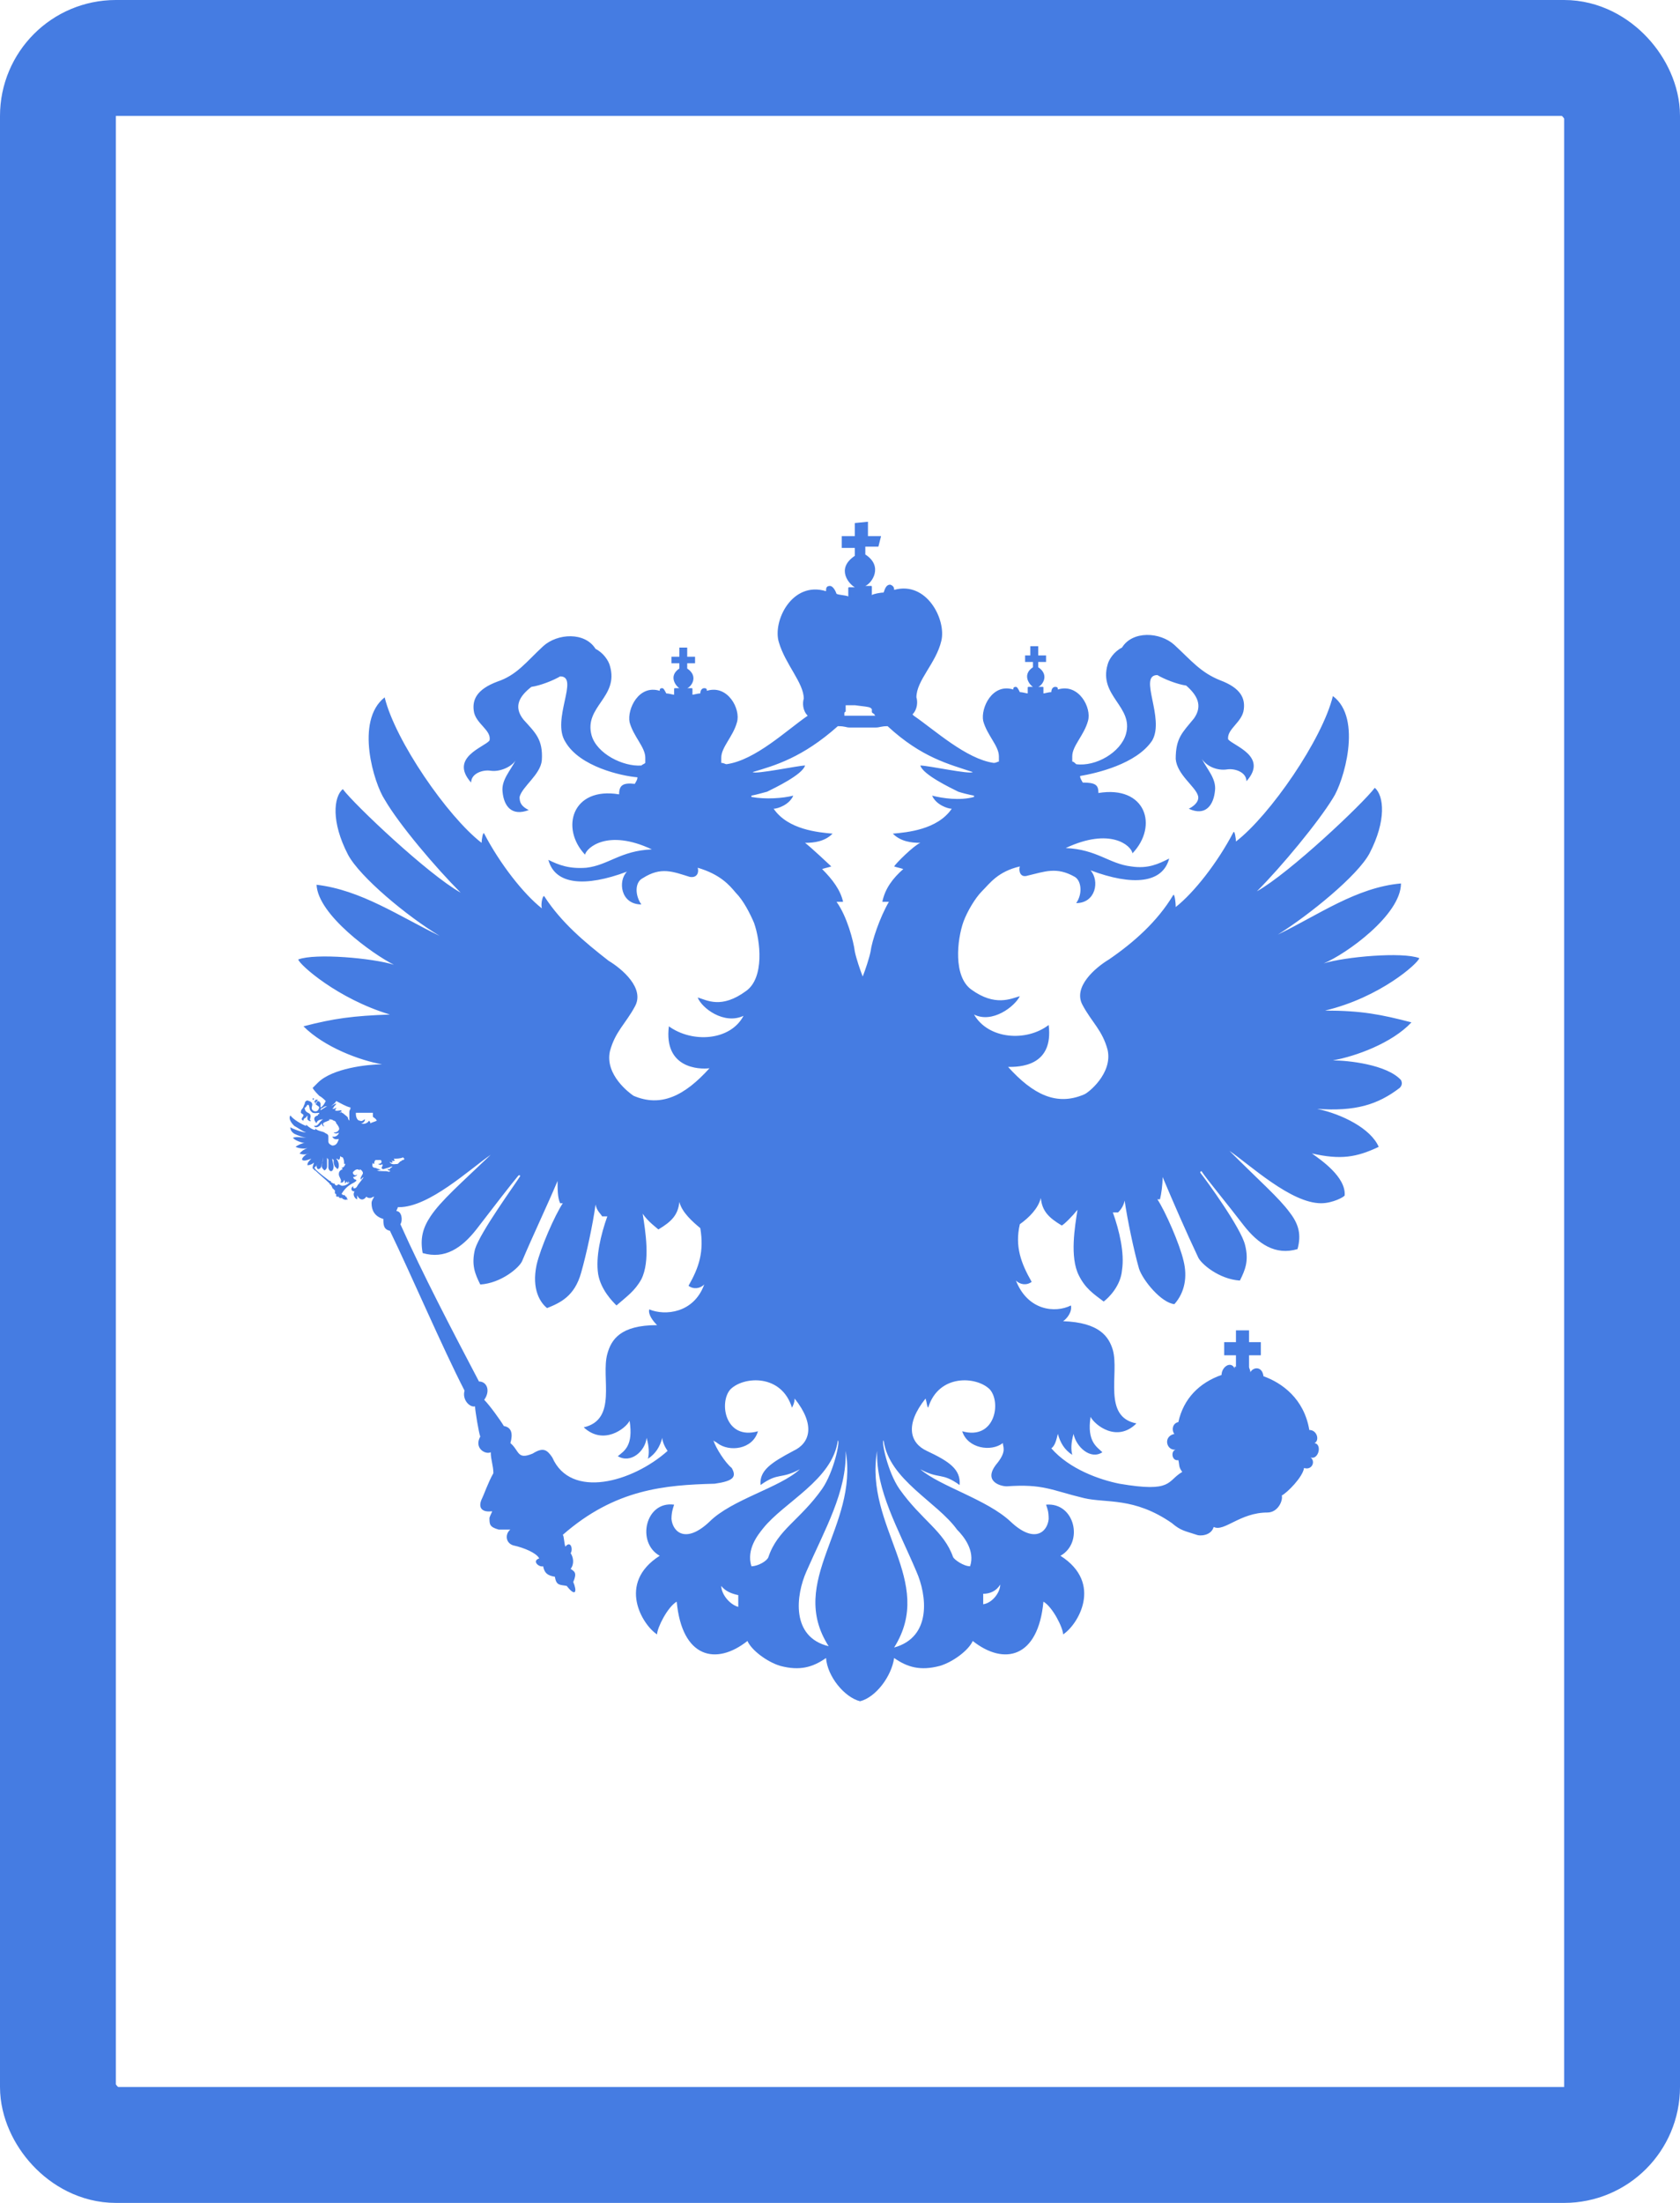 <svg width="58" height="76" viewBox="0 0 58 76" fill="none" xmlns="http://www.w3.org/2000/svg">
<g clip-path="url(#clip0_1046_988)">
<rect x="2" y="2" width="54" height="72" rx="2" stroke="#457CE2" stroke-width="4"/>
<path fill-rule="evenodd" clip-rule="evenodd" d="M49 33.056C48.412 32.83 46.423 33.011 45.699 33.237C46.468 32.921 48.367 31.564 48.367 30.479C46.83 30.615 45.519 31.564 44.117 32.243C45.202 31.564 46.875 30.208 47.282 29.439C47.87 28.309 47.779 27.45 47.463 27.179C47.056 27.721 44.524 30.117 43.393 30.75C44.252 29.892 45.519 28.354 46.016 27.54C46.378 26.998 47.056 24.782 46.016 24.014C45.654 25.506 43.846 28.128 42.67 29.032C42.67 28.942 42.625 28.625 42.58 28.716C42.037 29.756 41.223 30.796 40.59 31.293C40.59 31.112 40.545 30.796 40.5 30.886C39.957 31.791 39.143 32.514 38.284 33.102C37.832 33.373 37.018 34.051 37.38 34.684C37.696 35.272 38.058 35.543 38.239 36.221C38.42 37.035 37.561 37.714 37.425 37.759C36.475 38.166 35.662 37.759 34.803 36.809C35.164 36.809 36.385 36.809 36.204 35.362C35.436 35.95 34.124 35.86 33.627 35.001C34.26 35.317 35.029 34.729 35.209 34.368C34.893 34.458 34.35 34.729 33.537 34.142C32.904 33.69 33.039 32.423 33.265 31.791C33.401 31.429 33.672 30.977 33.898 30.75C34.17 30.479 34.441 30.072 35.209 29.892C35.164 30.027 35.209 30.298 35.481 30.208C36.069 30.072 36.475 29.892 37.108 30.253C37.335 30.389 37.38 30.841 37.154 31.157C37.832 31.157 37.968 30.389 37.651 30.027C39.098 30.57 40.138 30.479 40.364 29.62C40.002 29.801 39.641 29.982 39.053 29.892C38.284 29.801 37.877 29.304 36.792 29.258C38.329 28.535 39.053 29.168 39.098 29.439C40.002 28.49 39.55 27.088 37.922 27.359C37.922 27.088 37.832 26.998 37.38 26.998C37.335 26.907 37.289 26.862 37.289 26.772C37.832 26.681 39.234 26.365 39.776 25.551C40.228 24.782 39.279 23.29 39.957 23.29C40.183 23.426 40.635 23.607 40.952 23.652C41.313 23.968 41.54 24.33 41.223 24.782C40.816 25.28 40.59 25.46 40.59 26.184C40.635 26.726 41.268 27.133 41.359 27.45C41.404 27.585 41.313 27.766 41.042 27.902C41.63 28.173 41.901 27.766 41.947 27.269C41.992 26.862 41.675 26.546 41.494 26.184C41.675 26.455 42.037 26.591 42.353 26.546C42.625 26.5 43.032 26.636 43.032 26.953C43.8 26.093 42.58 25.732 42.399 25.506C42.353 25.144 42.896 24.918 42.941 24.466C42.986 24.104 42.851 23.742 42.127 23.471C41.449 23.2 41.133 22.793 40.545 22.25C40.047 21.798 39.098 21.753 38.736 22.341C38.465 22.476 38.284 22.747 38.239 22.928C37.922 24.014 39.143 24.375 38.872 25.325C38.691 25.958 37.832 26.455 37.154 26.365C37.108 26.32 37.063 26.274 37.018 26.274C37.018 26.229 37.018 26.139 37.018 26.093C37.018 25.732 37.425 25.37 37.561 24.873C37.696 24.421 37.244 23.561 36.521 23.788C36.521 23.742 36.521 23.697 36.43 23.697C36.34 23.697 36.295 23.788 36.295 23.878C36.204 23.878 36.069 23.923 36.023 23.923C36.023 23.878 36.023 23.833 36.023 23.742C36.023 23.697 36.023 23.697 35.978 23.697C35.933 23.697 35.888 23.697 35.843 23.697C35.978 23.652 36.249 23.29 35.843 23.019V22.838H36.114V22.612H35.843V22.295H35.571V22.612H35.39V22.838H35.662V23.019C35.255 23.29 35.571 23.652 35.662 23.697C35.617 23.697 35.571 23.697 35.526 23.697C35.481 23.697 35.481 23.697 35.481 23.742C35.481 23.788 35.481 23.833 35.481 23.923C35.436 23.923 35.3 23.878 35.209 23.878C35.164 23.788 35.119 23.697 35.074 23.697C34.983 23.697 34.983 23.742 34.983 23.788C34.26 23.561 33.853 24.421 33.944 24.873C34.079 25.37 34.486 25.732 34.486 26.093C34.486 26.139 34.486 26.184 34.486 26.274C34.441 26.274 34.396 26.32 34.305 26.32C33.356 26.184 32.271 25.189 31.547 24.692L31.502 24.647C31.683 24.466 31.683 24.194 31.638 24.059C31.638 23.471 32.316 22.883 32.497 22.114C32.678 21.391 31.999 20.035 30.869 20.351C30.869 20.306 30.869 20.215 30.733 20.17C30.598 20.17 30.552 20.306 30.507 20.442C30.417 20.442 30.145 20.487 30.1 20.532C30.1 20.442 30.1 20.351 30.1 20.261C30.1 20.215 30.1 20.215 30.055 20.215C30.01 20.215 29.919 20.215 29.874 20.215C30.1 20.125 30.507 19.537 29.874 19.13V18.859H30.326L30.417 18.497H29.965V18L29.512 18.045V18.497H29.06V18.904H29.512V19.176C28.834 19.628 29.332 20.17 29.512 20.261C29.467 20.261 29.377 20.261 29.332 20.261C29.286 20.261 29.286 20.261 29.286 20.306C29.286 20.396 29.286 20.487 29.286 20.577C29.196 20.532 28.97 20.532 28.88 20.487C28.834 20.351 28.744 20.215 28.653 20.215C28.518 20.215 28.518 20.306 28.518 20.396C27.342 20.035 26.664 21.436 26.89 22.16C27.116 22.928 27.749 23.561 27.749 24.104C27.704 24.24 27.704 24.511 27.885 24.692C27.161 25.189 26.076 26.229 25.081 26.365C25.036 26.365 24.991 26.32 24.901 26.32C24.901 26.274 24.901 26.184 24.901 26.139C24.901 25.777 25.308 25.415 25.443 24.918C25.579 24.466 25.127 23.607 24.403 23.833C24.403 23.788 24.403 23.742 24.313 23.742C24.222 23.742 24.177 23.833 24.177 23.923C24.087 23.923 23.951 23.968 23.906 23.968C23.906 23.923 23.906 23.878 23.906 23.788C23.906 23.742 23.906 23.742 23.861 23.742C23.815 23.742 23.77 23.742 23.725 23.742C23.861 23.697 24.132 23.335 23.725 23.064V22.883H23.996V22.657H23.725V22.341H23.454V22.657H23.182V22.883H23.454V23.064C23.047 23.335 23.363 23.697 23.454 23.742C23.409 23.742 23.363 23.742 23.318 23.742C23.273 23.742 23.273 23.742 23.273 23.788C23.273 23.833 23.273 23.878 23.273 23.968C23.228 23.968 23.092 23.923 23.002 23.923C22.956 23.833 22.911 23.742 22.866 23.742C22.776 23.742 22.776 23.788 22.776 23.833C22.052 23.607 21.645 24.466 21.736 24.918C21.871 25.415 22.278 25.777 22.278 26.139C22.278 26.184 22.278 26.229 22.278 26.32C22.233 26.365 22.188 26.365 22.142 26.41C21.509 26.455 20.605 26.003 20.424 25.37C20.153 24.375 21.374 24.059 21.057 22.974C21.012 22.793 20.831 22.521 20.56 22.386C20.198 21.798 19.249 21.843 18.751 22.295C18.164 22.838 17.847 23.29 17.169 23.516C16.445 23.788 16.31 24.149 16.355 24.511C16.4 24.963 16.988 25.189 16.898 25.551C16.717 25.777 15.496 26.139 16.265 26.998C16.265 26.681 16.672 26.546 16.943 26.591C17.259 26.636 17.666 26.455 17.802 26.229C17.621 26.591 17.305 26.907 17.35 27.314C17.395 27.812 17.666 28.173 18.254 27.947C17.983 27.812 17.938 27.676 17.938 27.495C18.028 27.133 18.661 26.726 18.706 26.229C18.751 25.506 18.48 25.28 18.073 24.827C17.712 24.375 17.938 24.014 18.345 23.697C18.661 23.652 19.113 23.471 19.339 23.335C20.017 23.335 19.023 24.827 19.52 25.596C20.017 26.455 21.464 26.772 22.007 26.817C22.007 26.907 21.962 26.953 21.916 27.043C21.509 26.998 21.374 27.088 21.374 27.405C19.746 27.133 19.339 28.58 20.198 29.485C20.244 29.258 20.967 28.58 22.504 29.304C21.419 29.349 21.012 29.846 20.244 29.937C19.656 29.982 19.294 29.846 18.932 29.665C19.158 30.524 20.198 30.615 21.645 30.072C21.329 30.389 21.419 31.203 22.142 31.203C21.916 30.886 21.916 30.434 22.188 30.298C22.821 29.892 23.228 30.072 23.815 30.253C24.087 30.298 24.132 30.072 24.087 29.937C24.855 30.163 25.172 30.524 25.398 30.796C25.669 31.067 25.895 31.519 26.031 31.836C26.257 32.469 26.393 33.735 25.76 34.187C24.901 34.82 24.403 34.503 24.087 34.413C24.222 34.775 24.991 35.362 25.669 35.046C25.217 35.905 23.906 35.995 23.092 35.408C22.911 36.855 24.132 36.9 24.494 36.855C23.635 37.804 22.821 38.211 21.871 37.804C21.736 37.714 20.877 37.081 21.057 36.267C21.238 35.589 21.6 35.317 21.916 34.729C22.278 34.096 21.464 33.418 21.012 33.147C20.198 32.514 19.384 31.836 18.797 30.931C18.751 30.841 18.661 31.157 18.706 31.338C18.073 30.841 17.259 29.801 16.717 28.761C16.672 28.671 16.626 28.987 16.626 29.078C15.451 28.173 13.642 25.551 13.28 24.059C12.241 24.873 12.919 27.043 13.28 27.585C13.778 28.445 15.044 29.937 15.903 30.796C14.773 30.163 12.241 27.766 11.834 27.224C11.517 27.495 11.427 28.354 12.014 29.485C12.421 30.253 14.049 31.61 15.179 32.288C13.778 31.61 12.467 30.705 10.929 30.524C10.975 31.564 12.873 32.921 13.597 33.283C12.873 33.056 10.884 32.876 10.296 33.102C10.341 33.283 11.653 34.458 13.461 35.001C12.195 35.046 11.517 35.136 10.477 35.408C11.201 36.131 12.421 36.583 13.19 36.719C12.693 36.719 11.472 36.855 10.975 37.352C10.929 37.397 10.839 37.487 10.794 37.533C10.839 37.623 10.975 37.759 11.02 37.804C11.11 37.849 11.201 37.94 11.246 37.985C11.201 38.075 11.155 38.166 11.065 38.211C11.065 38.166 11.065 38.12 11.065 38.075C11.065 38.03 10.975 37.94 10.929 38.03C10.929 38.03 10.929 38.03 10.929 38.075C10.929 38.075 10.929 38.075 10.884 38.075C10.884 38.075 10.884 38.03 10.839 37.985H10.884V37.94H10.839V37.894H10.794V37.94H10.975C10.929 37.985 10.975 38.03 11.02 37.985C11.02 37.985 11.02 37.985 10.975 37.985C10.884 37.985 10.884 38.12 10.929 38.12C10.975 38.166 11.02 38.166 11.02 38.211C10.975 38.392 10.839 38.347 10.794 38.301C10.703 38.211 10.839 38.12 10.748 38.03C10.748 38.03 10.703 37.985 10.658 37.985C10.613 37.94 10.522 37.985 10.522 38.075C10.477 38.166 10.477 38.211 10.432 38.256C10.387 38.301 10.387 38.347 10.387 38.392C10.432 38.437 10.477 38.437 10.477 38.482C10.477 38.528 10.341 38.618 10.477 38.663C10.477 38.618 10.477 38.618 10.522 38.573C10.568 38.573 10.568 38.528 10.613 38.482C10.613 38.528 10.613 38.573 10.613 38.618C10.658 38.663 10.703 38.708 10.748 38.663C10.703 38.663 10.703 38.663 10.703 38.618C10.703 38.573 10.748 38.528 10.703 38.437C10.658 38.392 10.613 38.392 10.568 38.347C10.522 38.301 10.522 38.256 10.522 38.211C10.568 38.211 10.568 38.166 10.613 38.12C10.703 38.075 10.658 38.301 10.748 38.347C10.794 38.437 10.975 38.392 11.02 38.392C11.02 38.392 11.02 38.392 11.02 38.437C10.975 38.437 10.975 38.437 10.975 38.482C10.794 38.528 10.839 38.663 10.929 38.754C10.929 38.708 10.975 38.618 11.155 38.618C11.065 38.663 11.02 38.754 10.975 38.799C10.929 38.844 10.884 38.844 10.839 38.844C10.884 38.934 11.02 38.889 11.11 38.754C11.11 38.799 11.155 38.889 11.201 38.844C11.155 38.844 11.155 38.799 11.155 38.754C11.201 38.708 11.246 38.708 11.336 38.663C11.381 38.663 11.381 38.618 11.336 38.618C11.427 38.618 11.472 38.618 11.517 38.663C11.562 38.663 11.607 38.708 11.607 38.754C11.653 38.799 11.743 38.934 11.698 38.98C11.653 39.07 11.562 39.07 11.517 39.07C11.562 39.115 11.653 39.115 11.698 39.07C11.698 39.16 11.562 39.251 11.472 39.206C11.517 39.341 11.653 39.296 11.698 39.296C11.653 39.432 11.607 39.522 11.472 39.522C11.472 39.522 11.336 39.477 11.336 39.386C11.336 39.296 11.336 39.251 11.336 39.206C11.336 39.115 11.246 39.115 11.201 39.07C11.11 39.025 10.975 39.025 10.884 38.934V38.98C10.794 38.98 10.658 38.889 10.568 38.799V38.844C10.432 38.799 10.115 38.618 10.025 38.482C9.935 38.618 10.115 38.799 10.161 38.844C10.251 38.889 10.432 39.025 10.568 39.07C10.432 39.07 10.07 38.934 10.025 38.889C10.025 38.934 10.025 39.025 10.161 39.115C10.251 39.16 10.477 39.251 10.613 39.251C10.432 39.251 10.251 39.206 10.115 39.251C10.161 39.341 10.432 39.432 10.522 39.432C10.432 39.432 10.251 39.522 10.206 39.567C10.206 39.567 10.387 39.658 10.613 39.613C10.477 39.658 10.432 39.703 10.341 39.794C10.432 39.839 10.568 39.839 10.658 39.794C10.613 39.794 10.477 39.884 10.432 39.974V40.02C10.522 40.065 10.613 40.02 10.748 39.974C10.658 40.065 10.613 40.11 10.613 40.2C10.703 40.2 10.794 40.155 10.839 40.11C10.839 40.155 10.794 40.2 10.794 40.291C10.794 40.336 10.839 40.336 10.839 40.336C10.839 40.336 10.839 40.381 10.884 40.381C11.02 40.517 11.246 40.698 11.381 40.833C11.381 40.879 11.427 40.879 11.427 40.879L11.472 40.969C11.472 41.014 11.517 41.014 11.517 41.014C11.517 41.059 11.562 41.059 11.562 41.059C11.562 41.105 11.562 41.15 11.562 41.15C11.562 41.195 11.607 41.195 11.607 41.195C11.607 41.195 11.607 41.195 11.607 41.24C11.607 41.285 11.607 41.285 11.653 41.285H11.698C11.698 41.285 11.698 41.331 11.743 41.331C11.788 41.331 11.834 41.331 11.834 41.331C11.788 41.331 11.834 41.376 11.879 41.376C11.879 41.376 11.924 41.421 11.924 41.376C11.924 41.421 11.969 41.376 11.969 41.376C12.014 41.421 12.014 41.376 11.969 41.331C11.969 41.285 11.969 41.285 11.924 41.285C11.924 41.24 11.924 41.24 11.879 41.24C11.879 41.24 11.879 41.195 11.834 41.24C11.834 41.24 11.834 41.195 11.788 41.195C11.924 40.969 12.06 40.879 12.241 40.788C12.286 40.743 12.331 40.743 12.286 40.698C12.241 40.698 12.195 40.653 12.195 40.607C12.241 40.607 12.331 40.562 12.331 40.517C12.241 40.607 12.15 40.472 12.195 40.426C12.241 40.381 12.331 40.291 12.421 40.381C12.421 40.381 12.421 40.381 12.421 40.336C12.512 40.381 12.557 40.472 12.512 40.517C12.467 40.607 12.421 40.653 12.467 40.698C12.512 40.607 12.512 40.653 12.557 40.607C12.512 40.698 12.376 40.833 12.331 40.924C12.286 41.014 12.195 41.014 12.195 40.969C12.195 40.924 12.195 40.924 12.195 40.924C12.105 40.969 12.105 41.105 12.241 41.105C12.15 41.24 12.286 41.376 12.331 41.376C12.331 41.376 12.331 41.285 12.331 41.24C12.421 41.421 12.557 41.421 12.647 41.285C12.693 41.331 12.738 41.331 12.783 41.331C12.828 41.331 12.873 41.285 12.919 41.285C12.873 41.376 12.828 41.421 12.828 41.512C12.828 41.738 12.919 41.964 13.235 42.054C13.235 42.235 13.235 42.416 13.461 42.461C14.185 43.953 15.27 46.485 16.038 47.977C15.948 48.294 16.219 48.565 16.4 48.52C16.4 48.656 16.536 49.469 16.581 49.56C16.355 49.967 16.762 50.193 16.943 50.102C16.943 50.374 17.033 50.555 17.033 50.826C16.852 51.142 16.717 51.549 16.626 51.73C16.491 52.047 16.672 52.182 16.988 52.137C16.988 52.182 16.943 52.227 16.898 52.363C16.898 52.589 16.898 52.68 17.214 52.77C17.35 52.77 17.485 52.77 17.621 52.77C17.44 52.906 17.44 53.222 17.712 53.313C18.118 53.403 18.525 53.584 18.616 53.765C18.345 53.855 18.616 54.081 18.751 54.036C18.797 54.262 18.887 54.353 19.158 54.398C19.203 54.714 19.339 54.669 19.565 54.714C19.882 55.121 19.927 54.895 19.791 54.579C19.927 54.262 19.837 54.217 19.701 54.127C19.837 53.946 19.791 53.72 19.701 53.584C19.791 53.448 19.701 53.132 19.52 53.358C19.475 53.267 19.475 52.996 19.43 52.951C21.238 51.368 22.956 51.233 24.674 51.188C25.308 51.097 25.443 50.962 25.262 50.645C25.036 50.464 24.72 49.967 24.629 49.696C24.674 49.741 24.72 49.741 24.765 49.786C25.172 50.102 25.986 50.012 26.167 49.379C25.036 49.696 24.81 48.384 25.217 47.932C25.669 47.48 26.98 47.389 27.342 48.565C27.387 48.475 27.433 48.384 27.433 48.249C28.156 49.153 27.975 49.786 27.387 50.057C26.619 50.464 26.212 50.735 26.257 51.233C26.89 50.781 26.935 51.052 27.613 50.69C26.935 51.323 25.262 51.73 24.494 52.499C23.68 53.267 23.228 52.861 23.182 52.408C23.182 52.182 23.228 52.047 23.273 51.911C22.278 51.775 21.962 53.222 22.776 53.674C21.283 54.624 22.188 56.071 22.685 56.387C22.685 56.161 23.047 55.438 23.363 55.257C23.544 57.201 24.72 57.472 25.805 56.613C25.941 56.93 26.483 57.337 26.935 57.472C27.613 57.653 28.066 57.518 28.518 57.201C28.563 57.834 29.151 58.557 29.693 58.693C30.236 58.557 30.779 57.834 30.869 57.201C31.321 57.518 31.773 57.653 32.451 57.472C32.904 57.337 33.446 56.93 33.582 56.613C34.667 57.472 35.843 57.201 36.023 55.257C36.34 55.438 36.702 56.161 36.702 56.387C37.199 56.071 38.103 54.624 36.611 53.674C37.425 53.222 37.108 51.821 36.114 51.911C36.159 52.047 36.204 52.137 36.204 52.408C36.159 52.861 35.707 53.267 34.893 52.499C34.079 51.73 32.451 51.278 31.773 50.69C32.451 51.052 32.497 50.781 33.13 51.233C33.175 50.69 32.768 50.419 31.999 50.057C31.412 49.786 31.231 49.153 31.954 48.249C31.999 48.384 31.999 48.52 32.044 48.565C32.406 47.389 33.717 47.48 34.17 47.932C34.577 48.384 34.35 49.696 33.22 49.379C33.401 49.967 34.215 50.102 34.622 49.786C34.622 49.922 34.757 50.057 34.441 50.464C33.898 51.097 34.531 51.278 34.757 51.278C36.023 51.188 36.295 51.414 37.425 51.685C38.194 51.866 39.143 51.64 40.454 52.544C40.771 52.815 40.907 52.815 41.313 52.951C41.404 52.996 41.811 52.996 41.901 52.68C42.263 52.861 42.806 52.182 43.755 52.182C44.117 52.182 44.298 51.775 44.252 51.594C44.433 51.504 44.976 50.962 45.021 50.645C45.292 50.735 45.428 50.419 45.247 50.283C45.519 50.374 45.654 49.831 45.383 49.786C45.564 49.696 45.473 49.334 45.202 49.334C45.021 48.249 44.252 47.706 43.62 47.48C43.574 47.118 43.258 47.163 43.167 47.344C43.167 47.254 43.122 47.209 43.122 47.163V46.757H43.529V46.304H43.122V45.897H42.67V46.304H42.263V46.757H42.67V47.163C42.625 47.118 42.625 47.163 42.625 47.209C42.489 46.937 42.173 47.163 42.173 47.435C41.404 47.706 40.861 48.249 40.681 49.062C40.454 49.108 40.454 49.379 40.545 49.469C40.138 49.56 40.274 50.057 40.59 50.012C40.409 50.057 40.454 50.419 40.681 50.374C40.726 50.555 40.681 50.6 40.816 50.781C40.274 51.097 40.5 51.504 38.646 51.188C37.968 51.052 36.928 50.69 36.295 49.967C36.43 49.876 36.475 49.65 36.521 49.469C36.611 49.786 36.747 50.012 37.018 50.193C36.973 50.012 36.973 49.786 37.063 49.469C37.154 49.922 37.651 50.374 38.058 50.102C37.877 49.922 37.516 49.741 37.651 48.882C37.787 49.153 38.555 49.786 39.234 49.108C38.058 48.882 38.646 47.389 38.42 46.576C38.284 46.123 37.968 45.626 36.702 45.581C36.837 45.49 37.018 45.264 36.973 45.038C36.43 45.31 35.481 45.219 35.074 44.179C35.209 44.315 35.436 44.36 35.617 44.224C35.255 43.592 35.029 43.004 35.209 42.235C35.526 42.009 35.843 41.693 35.933 41.331C35.978 41.783 36.204 42.009 36.656 42.28C36.747 42.235 37.018 41.964 37.199 41.738C37.108 42.325 36.928 43.365 37.244 43.998C37.47 44.451 37.742 44.631 38.103 44.903C38.284 44.767 38.691 44.36 38.736 43.818C38.827 43.23 38.646 42.461 38.42 41.828C38.465 41.828 38.51 41.828 38.601 41.828C38.646 41.783 38.782 41.647 38.827 41.421C38.917 42.054 39.143 43.139 39.324 43.772C39.46 44.179 40.093 44.948 40.545 44.993C40.907 44.586 40.997 44.044 40.861 43.501C40.726 42.913 40.228 41.783 39.957 41.376C39.957 41.376 40.002 41.376 40.047 41.376C40.093 41.195 40.138 40.879 40.138 40.607C40.5 41.466 40.952 42.506 41.359 43.365C41.449 43.592 42.082 44.134 42.806 44.179C42.986 43.818 43.122 43.501 42.986 42.959C42.851 42.371 41.63 40.698 41.449 40.472C41.404 40.426 41.494 40.381 41.494 40.426C41.675 40.698 42.353 41.512 42.941 42.28C43.439 42.913 44.026 43.32 44.795 43.094C44.931 42.597 44.84 42.235 44.524 41.828C44.162 41.331 43.484 40.743 42.444 39.703C43.167 40.2 44.569 41.512 45.609 41.512C46.016 41.512 46.423 41.285 46.423 41.24C46.468 40.607 45.609 40.02 45.292 39.794C46.287 40.02 46.83 39.929 47.598 39.567C47.327 38.934 46.332 38.437 45.473 38.256C46.785 38.347 47.553 38.12 48.322 37.533C48.412 37.442 48.412 37.352 48.367 37.261C47.87 36.719 46.513 36.583 46.016 36.583C46.785 36.448 48.05 35.995 48.729 35.272C47.689 35.001 47.011 34.865 45.745 34.865C47.644 34.413 48.955 33.237 49 33.056ZM11.065 38.301C11.02 38.301 11.02 38.301 11.065 38.301C11.065 38.256 11.065 38.256 11.155 38.211C11.201 38.166 11.246 38.166 11.291 38.166C11.201 38.211 11.155 38.256 11.065 38.301ZM13.733 40.155C13.642 40.155 13.552 40.2 13.461 40.11V40.065C13.461 40.11 13.507 40.11 13.552 40.11C13.552 40.11 13.552 40.065 13.507 40.02C13.552 40.065 13.597 40.065 13.642 40.02C13.642 40.02 13.597 40.02 13.597 39.974C13.687 39.974 13.823 39.974 13.913 39.929C13.913 39.929 13.913 39.929 13.959 39.974C13.959 39.974 13.959 40.02 13.913 40.02C13.868 40.02 13.868 40.065 13.823 40.065C13.778 40.11 13.778 40.11 13.733 40.155ZM16.536 47.661C15.586 45.852 14.592 43.953 13.823 42.235C13.913 42.099 13.868 41.783 13.687 41.783C13.687 41.738 13.733 41.693 13.733 41.647H13.778C14.818 41.647 16.219 40.336 16.943 39.839C15.903 40.833 15.225 41.421 14.863 41.964C14.592 42.371 14.501 42.732 14.592 43.23C15.36 43.456 15.948 43.049 16.445 42.416C17.033 41.647 17.666 40.833 17.892 40.562C17.938 40.517 17.983 40.562 17.938 40.607C17.802 40.833 16.581 42.506 16.4 43.094C16.265 43.637 16.4 43.953 16.581 44.315C17.305 44.27 17.938 43.727 18.028 43.501C18.39 42.642 18.887 41.602 19.249 40.743C19.249 41.014 19.249 41.331 19.339 41.512C19.339 41.512 19.384 41.512 19.43 41.512C19.158 41.919 18.661 43.049 18.525 43.637C18.345 44.496 18.661 44.948 18.887 45.129C19.339 44.948 19.837 44.722 20.063 43.908C20.244 43.275 20.47 42.235 20.56 41.557C20.605 41.783 20.741 41.873 20.786 41.964C20.877 41.964 20.922 41.964 20.967 41.964C20.741 42.597 20.56 43.365 20.65 43.953C20.741 44.496 21.148 44.903 21.283 45.038C21.645 44.722 21.916 44.541 22.142 44.134C22.459 43.501 22.278 42.461 22.188 41.873C22.369 42.145 22.685 42.371 22.73 42.416C23.182 42.145 23.409 41.919 23.454 41.466C23.544 41.828 23.906 42.145 24.177 42.371C24.313 43.185 24.132 43.727 23.77 44.36C23.951 44.496 24.177 44.451 24.313 44.315C23.951 45.31 22.956 45.4 22.414 45.174C22.369 45.355 22.549 45.581 22.685 45.717C21.419 45.717 21.103 46.214 20.967 46.711C20.741 47.525 21.329 48.972 20.153 49.243C20.831 49.876 21.6 49.288 21.736 49.017C21.871 49.876 21.555 50.057 21.329 50.238C21.781 50.509 22.278 50.057 22.323 49.605C22.414 49.922 22.414 50.148 22.369 50.328C22.64 50.148 22.776 49.922 22.866 49.605C22.866 49.741 22.956 49.922 23.047 50.057C21.826 51.142 19.701 51.73 19.068 50.283C18.887 50.012 18.751 49.922 18.39 50.148C17.847 50.374 17.938 50.057 17.621 49.786C17.712 49.469 17.666 49.243 17.395 49.198C17.259 48.972 16.898 48.475 16.717 48.294C16.943 47.977 16.807 47.661 16.536 47.661ZM30.055 24.421C30.1 24.421 30.1 24.421 30.055 24.421C30.1 24.466 30.1 24.466 30.1 24.466C30.1 24.466 30.1 24.466 30.1 24.511C30.1 24.511 30.1 24.511 30.1 24.556C30.1 24.601 30.145 24.601 30.191 24.647C30.191 24.647 30.191 24.692 30.236 24.692C30.055 24.692 29.874 24.692 29.693 24.692C29.512 24.692 29.332 24.692 29.151 24.692C29.151 24.692 29.151 24.692 29.151 24.647C29.151 24.647 29.151 24.647 29.151 24.601C29.151 24.601 29.151 24.556 29.196 24.556C29.196 24.556 29.196 24.556 29.196 24.511C29.196 24.511 29.196 24.511 29.196 24.466C29.196 24.466 29.196 24.466 29.196 24.421C29.196 24.421 29.196 24.421 29.196 24.375V24.33C29.286 24.33 29.422 24.33 29.512 24.33C29.829 24.375 29.965 24.375 30.055 24.421C30.055 24.375 30.055 24.375 30.055 24.421ZM33.084 27.314C33.22 27.359 33.401 27.405 33.627 27.45C33.627 27.45 33.627 27.45 33.627 27.495C33.13 27.631 32.542 27.54 32.18 27.45C32.316 27.766 32.723 27.902 32.858 27.902C32.361 28.625 31.321 28.716 30.824 28.761C31.095 29.032 31.457 29.078 31.773 29.078C31.547 29.168 30.914 29.801 30.869 29.892C31.005 29.937 31.05 29.937 31.185 29.982C30.824 30.298 30.552 30.66 30.462 31.112C30.507 31.112 30.643 31.112 30.688 31.112C30.372 31.655 30.1 32.469 30.055 32.83C30.01 33.056 29.874 33.463 29.784 33.69C29.693 33.463 29.558 33.056 29.512 32.83C29.467 32.469 29.241 31.61 28.88 31.112C28.925 31.112 29.06 31.112 29.106 31.112C29.015 30.705 28.744 30.344 28.382 29.982C28.518 29.937 28.563 29.937 28.699 29.892C28.653 29.846 27.975 29.213 27.794 29.078C28.111 29.078 28.473 29.032 28.744 28.761C28.247 28.716 27.206 28.625 26.709 27.902C26.845 27.902 27.252 27.766 27.387 27.45C27.026 27.54 26.438 27.585 25.941 27.495V27.45C26.167 27.405 26.302 27.359 26.483 27.314C26.754 27.179 27.704 26.726 27.794 26.41C27.568 26.41 26.076 26.726 25.986 26.636C26.754 26.41 27.704 26.139 28.925 25.053C29.196 25.053 29.196 25.099 29.332 25.099C29.467 25.099 29.648 25.099 29.784 25.099C29.919 25.099 30.1 25.099 30.236 25.099C30.372 25.099 30.417 25.053 30.643 25.053C31.818 26.139 32.768 26.365 33.582 26.636C33.491 26.726 32.044 26.41 31.773 26.41C31.864 26.726 32.813 27.179 33.084 27.314ZM28.925 49.696C29.015 49.696 28.789 50.781 28.382 51.368C27.613 52.454 26.845 52.77 26.528 53.72C26.483 53.855 26.167 54.036 25.941 54.036C25.76 53.448 26.167 52.951 26.348 52.725C27.071 51.821 28.744 51.052 28.925 49.696ZM24.901 54.714C25.036 54.895 25.262 54.986 25.488 55.031C25.488 55.121 25.488 55.076 25.488 55.438C25.172 55.347 24.901 54.986 24.901 54.714ZM27.84 54.217C28.473 52.77 29.241 51.459 29.196 50.057C29.648 52.68 27.161 54.533 28.608 56.794C27.297 56.478 27.478 55.031 27.84 54.217ZM30.281 50.057C30.236 51.414 31.005 52.725 31.638 54.217C31.999 55.031 32.18 56.478 30.869 56.839C32.316 54.533 29.829 52.68 30.281 50.057ZM33.944 54.986C34.17 54.986 34.396 54.895 34.531 54.669C34.531 54.94 34.26 55.302 33.944 55.347C33.944 55.076 33.944 55.076 33.944 54.986ZM33.491 54.036C33.265 54.036 32.949 53.81 32.904 53.72C32.587 52.815 31.818 52.454 31.05 51.368C30.643 50.781 30.417 49.696 30.507 49.696C30.688 51.052 32.361 51.821 33.039 52.77C33.265 52.996 33.672 53.493 33.491 54.036ZM12.873 38.392C12.873 38.437 12.873 38.482 12.873 38.528C12.919 38.573 12.964 38.573 13.009 38.663C12.919 38.708 12.873 38.708 12.783 38.754C12.783 38.708 12.783 38.708 12.738 38.663C12.693 38.754 12.557 38.799 12.467 38.754C12.557 38.754 12.602 38.663 12.602 38.618C12.557 38.618 12.512 38.708 12.421 38.663C12.331 38.663 12.286 38.528 12.286 38.437V38.392C12.512 38.392 12.693 38.392 12.873 38.392ZM11.698 38.392C11.743 38.392 11.788 38.347 11.788 38.301C11.743 38.301 11.607 38.347 11.562 38.301C11.562 38.301 11.607 38.256 11.607 38.211C11.562 38.256 11.517 38.256 11.472 38.256L11.517 38.211C11.517 38.166 11.607 38.12 11.607 38.075C11.562 38.075 11.427 38.166 11.427 38.166C11.472 38.12 11.562 38.075 11.607 37.985C11.788 38.075 11.924 38.166 12.105 38.211C12.105 38.256 12.06 38.256 12.06 38.256C12.06 38.256 12.06 38.256 12.105 38.256C12.06 38.301 12.06 38.347 12.06 38.392C12.06 38.437 12.06 38.573 12.06 38.573C12.06 38.618 12.06 38.663 12.06 38.663C12.06 38.663 12.014 38.618 12.014 38.573C12.014 38.528 11.924 38.482 11.879 38.437C11.834 38.392 11.788 38.392 11.743 38.347C11.743 38.347 11.743 38.347 11.788 38.347C11.788 38.392 11.698 38.392 11.698 38.392ZM11.743 40.879C11.698 40.879 11.698 40.833 11.653 40.879C11.607 40.924 11.607 40.879 11.562 40.879C11.562 40.833 11.562 40.833 11.517 40.833L11.427 40.788C11.427 40.743 11.427 40.743 11.381 40.743C11.201 40.607 11.02 40.472 10.884 40.336C10.884 40.336 10.884 40.291 10.839 40.291C10.929 40.246 11.02 40.065 11.065 39.974C11.02 40.065 10.975 40.155 10.929 40.2C10.929 40.246 10.929 40.291 10.975 40.336C11.065 40.336 11.11 40.246 11.11 40.155C11.155 40.065 11.155 39.929 11.155 39.929C11.155 39.974 11.11 40.155 11.11 40.246C11.11 40.291 11.155 40.336 11.201 40.381C11.291 40.336 11.291 40.246 11.291 40.246C11.291 40.155 11.291 40.02 11.291 39.929C11.291 39.974 11.336 39.974 11.336 40.02C11.336 40.065 11.336 40.2 11.336 40.291C11.381 40.472 11.517 40.426 11.517 40.246C11.517 40.155 11.472 40.065 11.472 39.974L11.517 40.02C11.517 40.11 11.517 40.155 11.562 40.246C11.607 40.291 11.653 40.336 11.653 40.336C11.698 40.291 11.698 40.246 11.698 40.2C11.698 40.11 11.653 40.02 11.607 39.974C11.653 39.974 11.698 40.02 11.698 40.02C11.743 39.974 11.743 39.929 11.743 39.884C11.788 39.929 11.834 39.929 11.834 39.929C11.879 40.02 11.879 40.065 11.879 40.155C11.924 40.155 11.924 40.155 11.924 40.11C11.924 40.246 11.834 40.291 11.788 40.291L11.834 40.336C11.698 40.381 11.698 40.472 11.698 40.517C11.698 40.607 11.834 40.743 11.743 40.788C11.834 40.833 11.879 40.743 11.879 40.698C11.924 40.788 11.924 40.833 11.879 40.833C11.924 40.833 11.969 40.788 11.969 40.743C11.969 40.788 12.014 40.788 12.014 40.833C12.014 40.788 12.06 40.788 12.014 40.743C12.014 40.743 12.014 40.788 12.06 40.788C12.06 40.833 11.834 40.969 11.743 40.879ZM13.416 40.426C13.326 40.381 13.1 40.426 13.009 40.381C13.1 40.381 13.1 40.336 13.145 40.381C13.145 40.336 13.054 40.336 12.964 40.291C12.873 40.291 12.828 40.246 12.873 40.11C12.873 40.11 12.873 40.155 12.919 40.155C12.919 40.11 12.919 40.065 12.964 40.02C13.009 40.02 13.1 40.02 13.145 40.02C13.19 40.065 13.19 40.155 13.054 40.155C13.1 40.2 13.19 40.2 13.19 40.155C13.19 40.155 13.235 40.2 13.19 40.246C13.145 40.336 13.235 40.336 13.235 40.336C13.371 40.291 13.416 40.291 13.507 40.246H13.552C13.507 40.291 13.461 40.291 13.461 40.336C13.461 40.336 13.416 40.336 13.371 40.336C13.371 40.336 13.371 40.336 13.416 40.381C13.507 40.381 13.461 40.426 13.416 40.426Z" fill="#457CE2"/>
</g>
<defs>
<clipPath id="clip0_1046_988">
<rect width="58" height="76" fill="white"/>
</clipPath>
</defs>
</svg>
